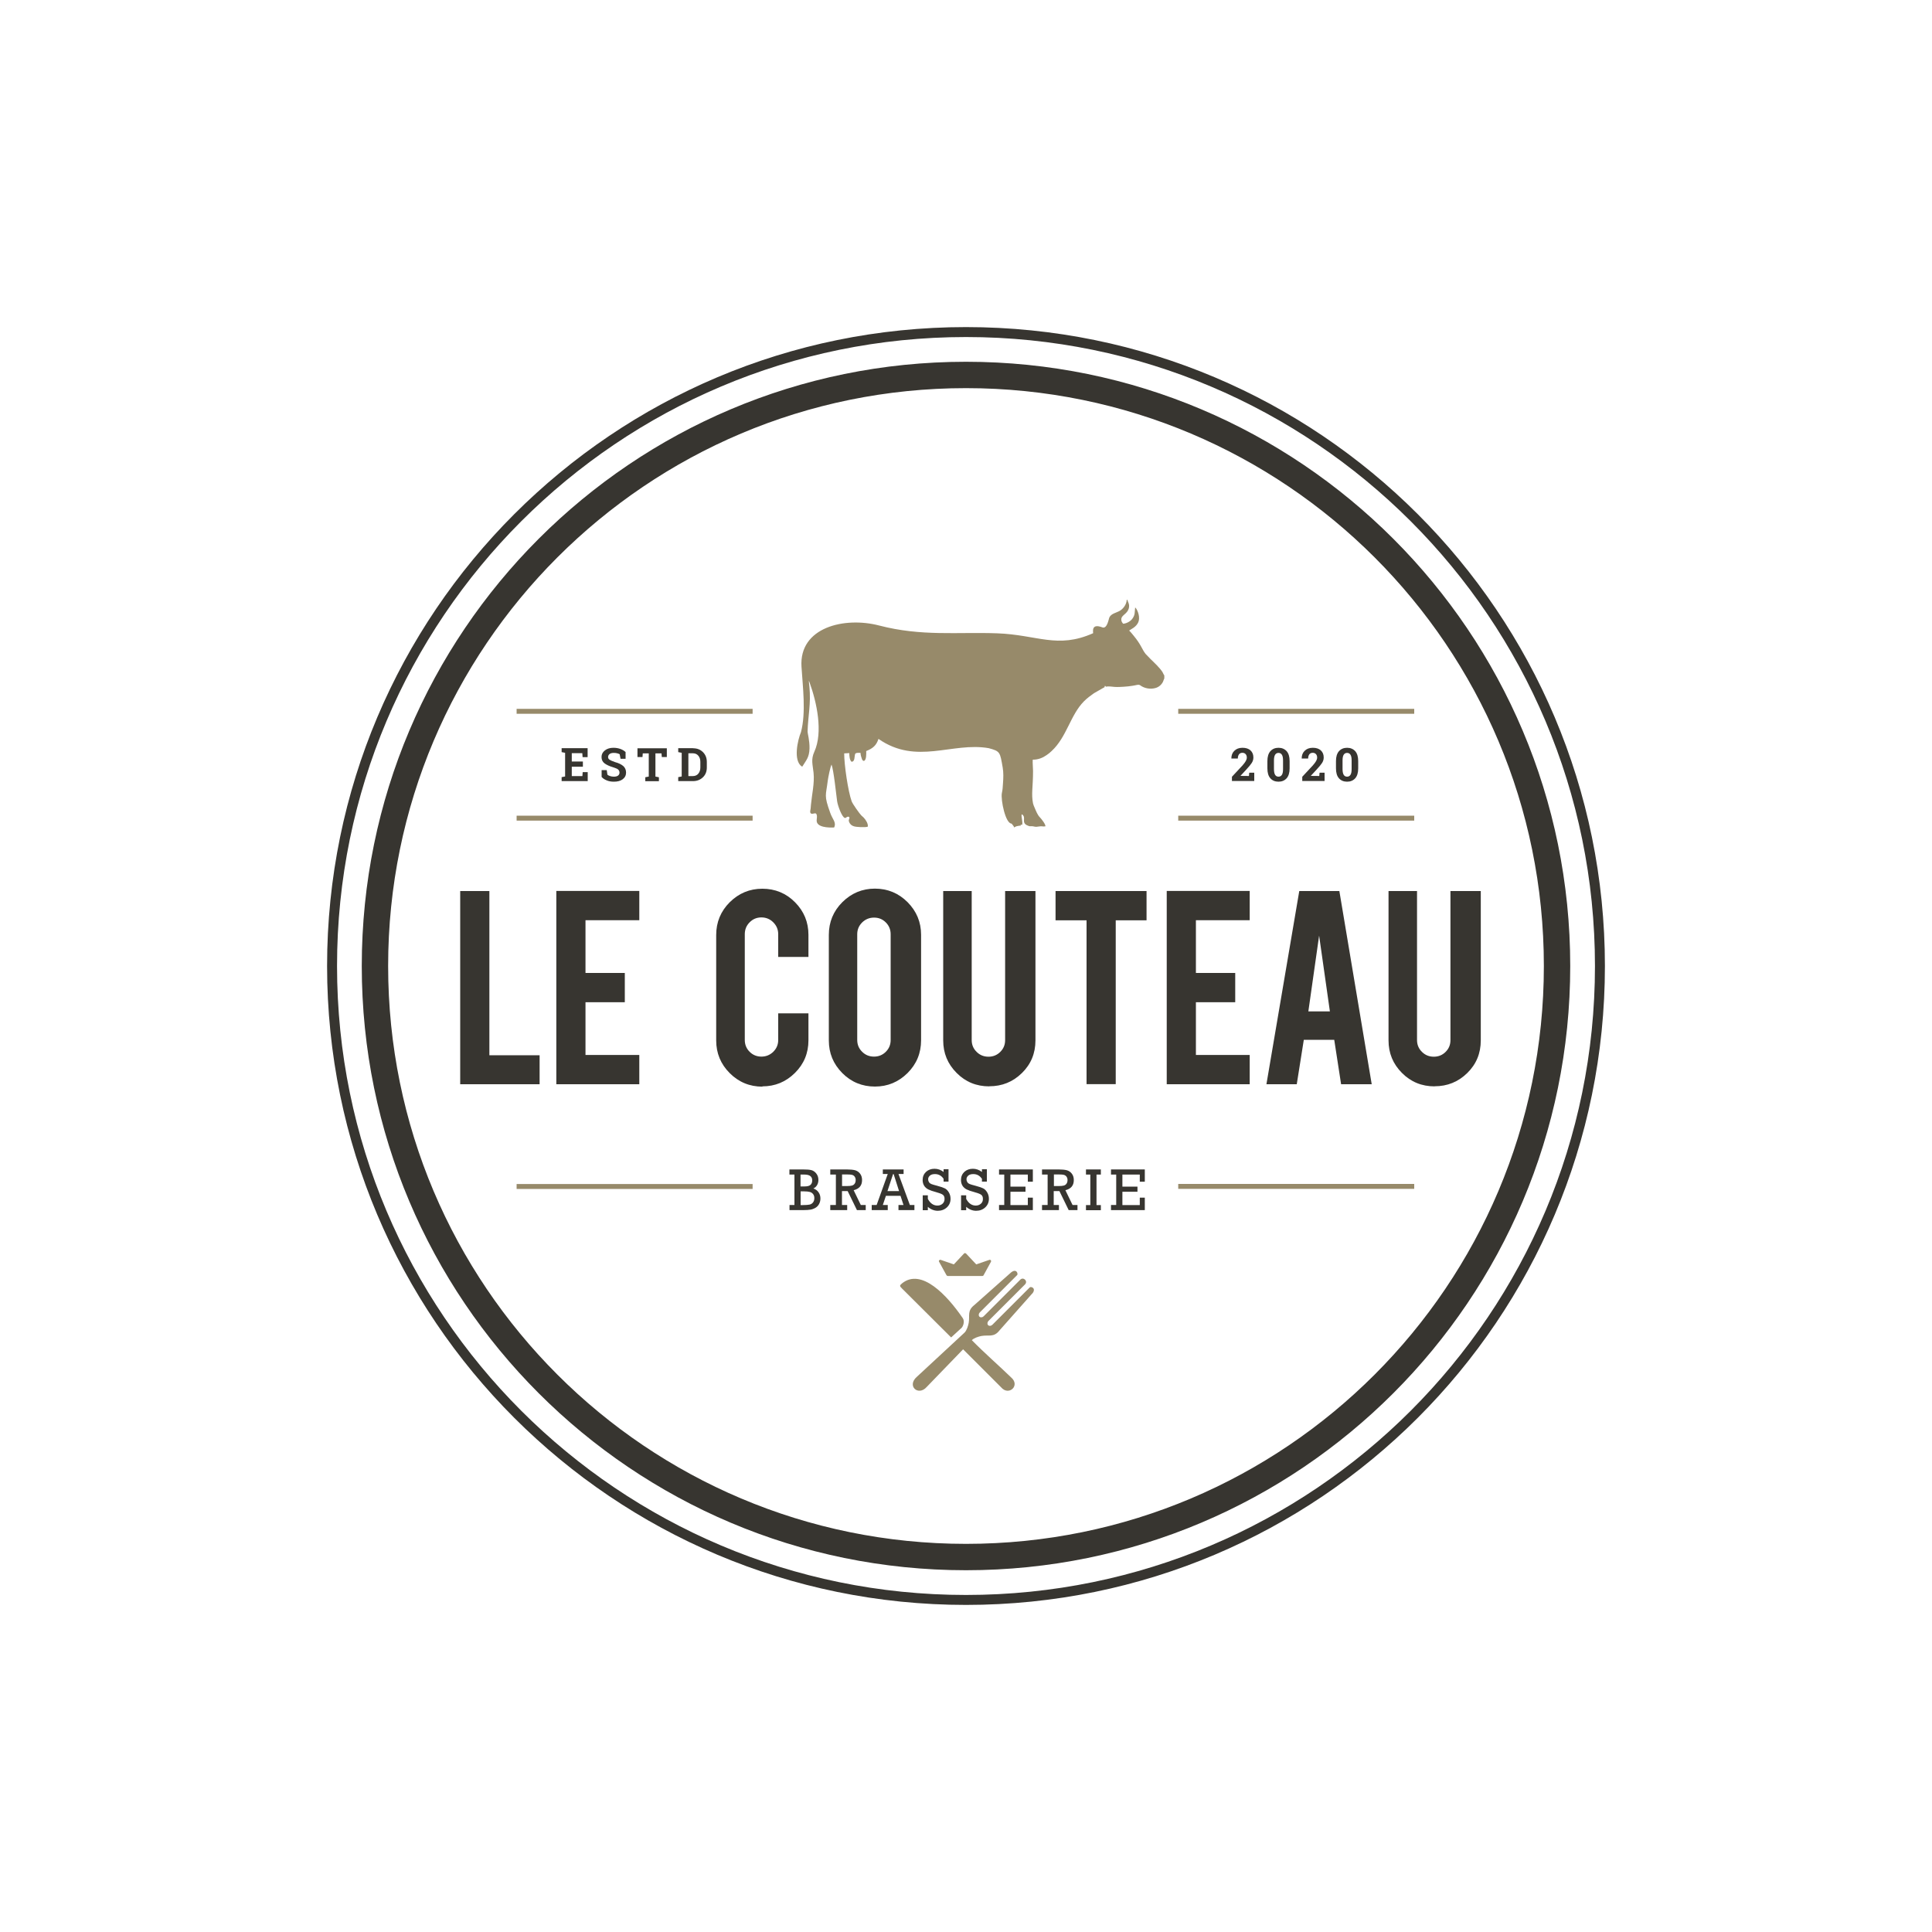 <svg xmlns="http://www.w3.org/2000/svg" id="Layer_1" data-name="Layer 1" viewBox="0 0 200 200"><defs><style>      .cls-1 {        fill: #373530;      }      .cls-2, .cls-3 {        fill: #978a6a;      }      .cls-3 {        fill-rule: evenodd;      }    </style></defs><g><path class="cls-2" d="M53.48,123.08h24.43v-.51h-24.43v.51ZM121.97,122.56v.51h24.43v-.51h-24.43Z"></path><path class="cls-2" d="M53.48,84.95h24.43v-.51h-24.43v.51ZM53.48,73.38v.51h24.43v-.51h-24.43Z"></path><path class="cls-2" d="M121.97,84.95h24.43v-.51h-24.43v.51ZM121.97,73.38v.51h24.43v-.51h-24.43Z"></path><g><g><path class="cls-1" d="M60.34,79.37h-1.15v.97h1.1l.03-.41h.52v.93h-2.7v-.41l.36-.07v-2.45l-.36-.07v-.41h2.69v.93h-.52l-.03-.41h-1.09v.86h1.15v.53Z"></path><path class="cls-1" d="M64.75,78.55h-.51l-.09-.47c-.06-.04-.15-.07-.26-.1-.11-.03-.23-.04-.36-.04-.19,0-.33.04-.43.12-.1.08-.15.18-.15.31,0,.12.05.21.16.28.11.07.29.15.55.24.38.1.66.24.86.41.19.17.29.4.29.68s-.12.52-.35.69-.53.25-.91.25c-.27,0-.51-.04-.73-.13-.22-.09-.4-.2-.54-.36v-.71h.53l.07.48c.07.06.16.1.28.14.12.04.25.06.39.06.19,0,.33-.04.43-.11.1-.08.15-.18.15-.31s-.05-.24-.14-.32c-.09-.08-.26-.15-.49-.22-.4-.12-.71-.26-.92-.42-.21-.16-.31-.38-.31-.66s.12-.5.35-.68c.23-.18.53-.27.88-.27.26,0,.5.04.72.12.22.08.4.19.54.32v.7Z"></path><path class="cls-1" d="M69.03,77.46v.91h-.52l-.03-.38h-.63v2.4l.36.07v.41h-1.41v-.41l.36-.07v-2.4h-.62l-.03.38h-.52v-.91h3.04Z"></path><path class="cls-1" d="M71.74,77.46c.42,0,.76.13,1.03.4.27.27.4.61.4,1.02v.56c0,.42-.13.76-.4,1.02-.27.26-.61.4-1.03.4h-1.53v-.41l.36-.07v-2.45l-.36-.07v-.41h1.53ZM71.26,77.98v2.36h.45c.24,0,.44-.08.58-.25.14-.17.21-.38.21-.65v-.57c0-.26-.07-.48-.21-.64-.14-.17-.33-.25-.58-.25h-.45Z"></path></g><g><path class="cls-1" d="M127.53,80.86v-.45l1.1-1.18c.16-.18.27-.34.34-.46.07-.13.1-.24.1-.35,0-.14-.04-.26-.12-.35-.08-.09-.19-.14-.33-.14-.16,0-.28.05-.36.16-.08.11-.12.25-.12.43h-.67c0-.32.09-.58.3-.79.21-.21.49-.32.85-.32s.63.09.83.27c.2.18.3.43.3.73,0,.21-.06.4-.17.57-.11.17-.3.4-.56.68l-.61.66h0s.88.01.88.01l.03-.34h.52v.86h-2.33Z"></path><path class="cls-1" d="M133.5,79.54c0,.45-.1.79-.31,1.03-.21.23-.49.35-.84.35s-.64-.12-.84-.35c-.21-.23-.31-.58-.31-1.03v-.75c0-.45.1-.79.31-1.03.21-.23.49-.35.84-.35s.63.12.84.35c.21.23.31.58.31,1.03v.75ZM132.82,78.72c0-.27-.04-.47-.12-.59-.08-.13-.2-.19-.35-.19s-.27.06-.35.19c-.08.12-.12.32-.12.59v.89c0,.27.04.47.12.6.08.13.2.19.35.19s.27-.06.35-.19c.08-.12.12-.32.12-.6v-.89Z"></path><path class="cls-1" d="M140.6,79.54c0,.45-.1.79-.31,1.03-.21.23-.49.35-.84.35s-.64-.12-.84-.35c-.21-.23-.31-.58-.31-1.03v-.75c0-.45.1-.79.31-1.03.21-.23.49-.35.84-.35s.63.12.84.35c.21.23.31.58.31,1.03v.75ZM139.92,78.72c0-.27-.04-.47-.12-.59-.08-.13-.2-.19-.35-.19s-.27.06-.35.19c-.08.12-.12.32-.12.59v.89c0,.27.04.47.12.6.08.13.2.19.35.19s.27-.06.35-.19c.08-.12.12-.32.12-.6v-.89Z"></path><path class="cls-1" d="M134.81,80.86v-.45l1.1-1.18c.16-.18.27-.34.34-.46.07-.13.1-.24.1-.35,0-.14-.04-.26-.12-.35-.08-.09-.19-.14-.33-.14-.16,0-.28.05-.36.16-.08.11-.12.25-.12.43h-.67c0-.32.09-.58.3-.79.21-.21.49-.32.85-.32s.63.09.83.27c.2.18.3.43.3.73,0,.21-.06.4-.17.57-.11.17-.3.4-.56.68l-.61.66h0s.88.01.88.01l.03-.34h.52v.86h-2.33Z"></path></g></g></g><g><path class="cls-1" d="M55.86,112.24h-8.22v-20h3.02v17h5.2v3Z"></path><path class="cls-1" d="M57.59,112.24v-20.01h8.59v3.03h-5.57v5.46h4.07v3.03h-4.07v5.46h5.57v3.03h-8.59Z"></path><path class="cls-1" d="M78.93,112.49c-1.33,0-2.46-.47-3.39-1.4-.93-.93-1.4-2.06-1.4-3.38v-10.92c0-1.33.47-2.46,1.4-3.39.94-.93,2.06-1.4,3.38-1.4s2.46.47,3.38,1.4c.93.94,1.39,2.06,1.39,3.38v2.28h-3.13v-2.35c0-.48-.17-.89-.51-1.23-.34-.34-.75-.51-1.23-.51s-.89.17-1.22.51c-.34.34-.5.75-.5,1.23v10.95c0,.48.17.89.5,1.22s.74.5,1.22.5.89-.17,1.23-.5c.34-.34.51-.74.51-1.22v-2.76h3.13v2.79c0,1.33-.47,2.46-1.4,3.38-.94.93-2.06,1.39-3.37,1.39Z"></path><path class="cls-1" d="M90.56,91.99c1.33,0,2.46.47,3.39,1.4.93.94,1.4,2.06,1.4,3.38v10.92c0,1.33-.47,2.46-1.4,3.39-.94.93-2.06,1.4-3.38,1.4s-2.46-.47-3.38-1.4c-.93-.94-1.39-2.06-1.39-3.38v-10.92c0-1.33.47-2.46,1.4-3.39.94-.93,2.06-1.4,3.37-1.4ZM92.2,96.71c0-.48-.17-.89-.5-1.22-.34-.34-.74-.5-1.22-.5s-.89.17-1.23.5c-.34.34-.51.74-.51,1.22v10.95c0,.48.17.89.51,1.22.34.34.75.5,1.23.5s.89-.17,1.22-.5c.34-.34.5-.74.5-1.22v-10.95Z"></path><path class="cls-1" d="M102.41,112.46c-1.33,0-2.46-.46-3.38-1.39-.93-.93-1.39-2.05-1.39-3.37v-15.46h2.95v15.43c0,.48.17.89.51,1.22.34.34.75.5,1.23.5s.89-.17,1.22-.5c.34-.34.5-.74.5-1.22v-15.43h3.14v15.46c0,1.34-.47,2.47-1.4,3.38-.94.92-2.06,1.37-3.38,1.37Z"></path><path class="cls-1" d="M112.48,95.27h-3.21v-3.03h9.42v3.03h-3.19v16.96h-3.02v-16.96Z"></path><path class="cls-1" d="M120.78,112.24v-20.01h8.59v3.03h-5.57v5.46h4.07v3.03h-4.07v5.46h5.57v3.03h-8.59Z"></path><path class="cls-1" d="M134.97,107.64l-.73,4.6h-3.14l3.4-20h4.15l3.35,20h-3.17l-.71-4.6h-3.15ZM136.56,96.82l-1.12,7.88h2.23l-1.12-7.88Z"></path><path class="cls-1" d="M148.51,112.46c-1.33,0-2.46-.46-3.38-1.39-.93-.93-1.39-2.05-1.39-3.37v-15.46h2.95v15.43c0,.48.17.89.51,1.22.34.34.75.5,1.23.5s.89-.17,1.22-.5c.34-.34.5-.74.5-1.22v-15.43h3.14v15.46c0,1.34-.47,2.47-1.4,3.38-.94.92-2.06,1.37-3.38,1.37Z"></path></g><path class="cls-3" d="M106.86,133.9l-3.39,3.82c-.6.77-1.13.44-1.88.58-.3.06-.77.21-.98.43h-.01c1.25,1.28,2.94,2.76,4.06,3.85,1,.84-.23,1.97-1.02,1.04l-3.94-3.94-3.76,3.89c-.88,1.01-2.11-.11-1.02-1.05l4.93-4.57c.22-.21.38-.72.43-1.01.13-.73-.18-1.25.58-1.84l3.82-3.39c.56-.43.73.17.62.28l-3.87,3.87c-.13.13-.15.33-.04.44h0c.11.11.31.09.44-.04l3.79-3.79c.32-.32.82.15.49.49l-3.78,3.78c-.13.13-.15.33-.04.44.11.11.31.09.44-.04l3.87-3.87c.11-.12.7.06.28.62"></path><path class="cls-3" d="M99.67,136.46c-1.63-2.38-4.29-5.23-6.3-3.6-.25.21-.26.27,0,.52l5.09,5.07.96-.88c.32-.21.46-.8.25-1.11Z"></path><g><path class="cls-1" d="M82.24,124.75v-3.16h-.52v-.53h1.4c.39,0,.67.02.87.07.19.05.36.16.51.35.15.19.22.41.22.66,0,.2-.04.37-.13.53-.09.16-.22.28-.39.36.23.08.41.21.54.4.13.19.19.4.19.64,0,.21-.05.4-.14.57-.09.17-.22.3-.37.39-.16.09-.33.16-.51.19-.18.03-.44.05-.75.05h-1.43v-.53h.52ZM82.87,122.82h.4c.3,0,.51-.05.63-.16s.18-.26.18-.47c0-.4-.27-.6-.81-.6h-.4v1.23ZM82.87,124.75h.24c.31,0,.54-.02.69-.05.15-.03.26-.1.36-.22.09-.12.14-.26.14-.45,0-.17-.04-.3-.13-.42-.09-.11-.2-.19-.34-.22-.14-.04-.33-.06-.59-.06h-.36v1.41Z"></path><path class="cls-1" d="M86.53,124.75v-3.16h-.58v-.53h1.71c.36,0,.64.03.85.08.21.06.38.17.52.35.14.18.21.4.21.67,0,.56-.29.91-.87,1.05l.74,1.53h.51v.53h-.91l-.96-1.97h-.59v1.44h.54v.53h-1.75v-.53h.58ZM87.16,122.78h.5c.24,0,.42-.02.53-.05.11-.03.21-.09.28-.19.07-.1.11-.22.11-.39,0-.14-.04-.25-.11-.35s-.16-.15-.27-.18c-.11-.03-.27-.04-.49-.04h-.54v1.19Z"></path><path class="cls-1" d="M93.23,123.79h-1.52l-.32.95h.51v.53h-1.66v-.53h.51l1.15-3.21h-.51v-.47h2.15v.47h-.53l1.18,3.21h.47v.53h-1.65v-.53h.52l-.31-.95ZM93.07,123.3l-.56-1.76h-.06l-.58,1.76h1.2Z"></path><path class="cls-1" d="M95.52,125.27v-1.53h.53v.37c.25.46.58.69.99.69.21,0,.38-.06.53-.19.14-.13.21-.29.21-.5s-.06-.34-.18-.43c-.12-.09-.34-.17-.66-.26-.38-.1-.66-.2-.84-.29-.18-.09-.33-.22-.43-.38s-.16-.36-.16-.59c0-.35.12-.63.35-.85.23-.21.53-.32.88-.32s.65.11.94.33v-.28h.51v1.28h-.51v-.29c-.22-.32-.51-.49-.89-.49-.23,0-.41.05-.53.16-.12.11-.18.23-.18.38,0,.11.03.21.09.3.06.09.14.15.24.19.1.04.29.1.57.17.37.1.64.19.81.27.17.08.31.22.43.42.12.2.18.42.18.67,0,.36-.13.66-.38.89-.25.23-.57.35-.94.35s-.73-.14-1.03-.41v.35h-.53Z"></path><path class="cls-1" d="M99.49,125.27v-1.53h.53v.37c.25.46.58.69.99.69.21,0,.38-.06.53-.19s.21-.29.21-.5-.06-.34-.18-.43c-.12-.09-.34-.17-.66-.26-.38-.1-.66-.2-.84-.29-.18-.09-.33-.22-.43-.38s-.16-.36-.16-.59c0-.35.12-.63.35-.85.23-.21.53-.32.88-.32.34,0,.65.11.94.33v-.28h.51v1.28h-.51v-.29c-.22-.32-.51-.49-.89-.49-.23,0-.41.05-.53.16-.12.11-.18.23-.18.38,0,.11.03.21.09.3.06.09.14.15.24.19.1.04.29.1.57.17.37.1.64.19.81.27.17.08.31.22.43.42.12.2.18.42.18.67,0,.36-.13.66-.38.89-.25.23-.57.35-.94.35s-.73-.14-1.03-.41v.35h-.53Z"></path><path class="cls-1" d="M103.96,124.75v-3.16h-.54v-.53h3.5v1.27h-.52v-.74h-1.8v1.25h1.56v.53h-1.56v1.38h1.8v-.77h.52v1.29h-3.5v-.53h.54Z"></path><path class="cls-1" d="M108.45,124.75v-3.16h-.58v-.53h1.71c.36,0,.64.03.85.08.21.06.38.17.52.35.14.18.21.4.21.67,0,.56-.29.91-.87,1.05l.74,1.53h.51v.53h-.91l-.96-1.97h-.59v1.44h.54v.53h-1.75v-.53h.58ZM109.09,122.78h.5c.24,0,.42-.02.53-.05.11-.03.21-.09.28-.19.07-.1.11-.22.11-.39,0-.14-.04-.25-.11-.35-.07-.09-.16-.15-.27-.18-.11-.03-.27-.04-.49-.04h-.54v1.19Z"></path><path class="cls-1" d="M112.87,124.75v-3.16h-.45v-.53h1.54v.53h-.45v3.16h.45v.53h-1.54v-.53h.45Z"></path><path class="cls-1" d="M115.55,124.75v-3.16h-.54v-.53h3.5v1.27h-.52v-.74h-1.8v1.25h1.56v.53h-1.56v1.38h1.8v-.77h.52v1.29h-3.5v-.53h.54Z"></path></g><path class="cls-3" d="M83.06,79.35c.37-.63.71-.9.74-1.86.02-.85-.21-1.61-.2-1.75.05-1.73.36-2.8.19-4.69-.02-.18-.06-.4-.06-.58.02.05.06.12.08.19.74,2.04,1.41,5.13.49,7.16-.37.81-.17,1.32-.08,2.18.11,1.09-.17,2.22-.27,3.3-.02.18-.02.39-.06.55-.04.19-.04.41.21.39.18-.01.36-.14.44.09.07.19,0,.41,0,.62,0,.7,1.21.74,1.81.71.25-.54-.17-.84-.4-1.5-.68-1.89-.45-1.75-.26-3.35.04-.32.27-1.46.39-1.66.22.55.49,3.14.58,3.8.07.48.51,1.67.8,1.72.1.02.14-.05.2-.09.12-.07.33-.05.26.16-.02.08-.13.18.04.47.1.16.24.27.44.33.25.08,1.15.13,1.43.04.07-.3-.22-.73-.42-.94-.09-.09-.17-.15-.25-.23-.17-.17-.9-1.18-1-1.47-.37-1.04-.77-3.75-.77-4.95l.53-.03c0,.31.03.7.22.89.37.03.3-.54.38-.79.05-.16.41-.13.56-.12.01.3.1.47.17.7.08.07.05.11.18.13.27-.08.25-.73.24-1.02.7-.28,1.05-.59,1.27-1.26,3.95,2.75,7.61.3,11.41.96,1.2.32,1.17.41,1.45,2.01.09.52.07,1.09.03,1.61-.04.53-.02.55-.12,1.05-.12.69.37,3.14,1.01,3.14.7.79-.26.33.88.21-.01.22.06-.24.15-.07.24,0-.12-1.06.04-1.1.49.31-.09.81.5,1.12.12.06.3.14.43.11.18-.03.38.07.57.06.18-.01.4-.07.6-.05.09.03.25.01.33,0,.04-.18-.39-.75-.58-.94-.24-.24-.39-.65-.53-.97-.05-.12-.14-.31-.17-.45-.2-1.01,0-1.7,0-3.37,0-.35-.06-.85-.03-1.17.58.01,1.06-.21,1.43-.47.26-.18.29-.21.52-.42,1.57-1.45,1.94-3.73,3.35-5.15.33-.33.67-.58,1.04-.84l.98-.56c.2-.09.08-.07.14-.19.08,0,.03-.01.07.02l.05.06c.27-.07.63,0,.91.02.31.02.64,0,.94-.02.32-.02.6-.05.91-.1.36-.05.61-.17.78-.05.4.3,1,.44,1.56.29.35-.09.64-.33.8-.65.07-.15.09-.28.14-.34v-.32c-.07-.08-.13-.25-.19-.35-.29-.45-.84-.96-1.24-1.35l-.51-.53c-.37-.46-.45-.94-1.24-1.89-.05-.07-.41-.5-.46-.52.11-.12.8-.36.98-.97.19-.64-.26-1.4-.36-1.42-.06.5.01.75-.29,1.16-.19.26-.56.48-.94.52l-.07-.07c-.14-.17-.18-.4-.08-.6.15-.29.69-.47.75-1.08.03-.35-.11-.46-.18-.73h-.06c-.02.48-.36.92-.7,1.13-.37.22-.93.29-1.11.72-.06.14-.22,1.21-.73,1-.18-.07-.56-.19-.77-.06-.21.14-.19.4-.17.67-3.71,1.65-5.77.16-9.94.01-4.14-.15-7.8.34-12.22-.81-3.58-.93-8.29.18-8.03,4.27.13,2.09.48,4.71-.05,6.76-.35.83-.83,2.97.09,3.57"></path><path class="cls-1" d="M144.23,55.77c-11.32-11.32-26.96-18.32-44.23-18.32s-32.91,7-44.23,18.32c-11.32,11.32-18.32,26.96-18.32,44.23s7,32.91,18.32,44.23c11.32,11.32,26.96,18.32,44.23,18.32s32.91-7,44.23-18.32c11.32-11.32,18.32-26.96,18.32-44.23s-7-32.91-18.32-44.23ZM142.3,142.3c-10.83,10.83-25.78,17.52-42.3,17.52s-31.48-6.7-42.3-17.52c-10.83-10.83-17.52-25.78-17.52-42.3s6.7-31.48,17.52-42.3c10.83-10.83,25.78-17.52,42.3-17.52s31.48,6.7,42.3,17.52c10.83,10.83,17.52,25.78,17.52,42.3s-6.7,31.48-17.52,42.3Z"></path><path class="cls-1" d="M146.77,53.23c-11.97-11.97-28.5-19.37-46.77-19.37s-34.8,7.4-46.77,19.37c-11.97,11.97-19.37,28.5-19.37,46.77s7.4,34.8,19.37,46.77c11.97,11.97,28.5,19.37,46.77,19.37s34.8-7.4,46.77-19.37c11.97-11.97,19.37-28.5,19.37-46.77s-7.4-34.8-19.37-46.77ZM146.04,146.04c-11.78,11.78-28.06,19.07-46.04,19.07s-34.26-7.29-46.04-19.07c-11.78-11.78-19.07-28.06-19.07-46.04s7.29-34.26,19.07-46.04c11.78-11.78,28.06-19.07,46.04-19.07s34.26,7.29,46.04,19.07c11.78,11.78,19.07,28.06,19.07,46.04s-7.29,34.26-19.07,46.04Z"></path><path class="cls-2" d="M97.98,132.01s.07.08.12.08h3.6c.05,0,.1-.03.12-.08l.77-1.4s.02-.11-.02-.15c-.04-.04-.09-.06-.15-.04l-1.36.47-1.06-1.13s-.06-.04-.1-.04-.07.01-.1.04l-1.06,1.13-1.36-.47c-.05-.02-.11,0-.15.04-.04.04-.05.1-.02.15l.77,1.4Z"></path></svg>
